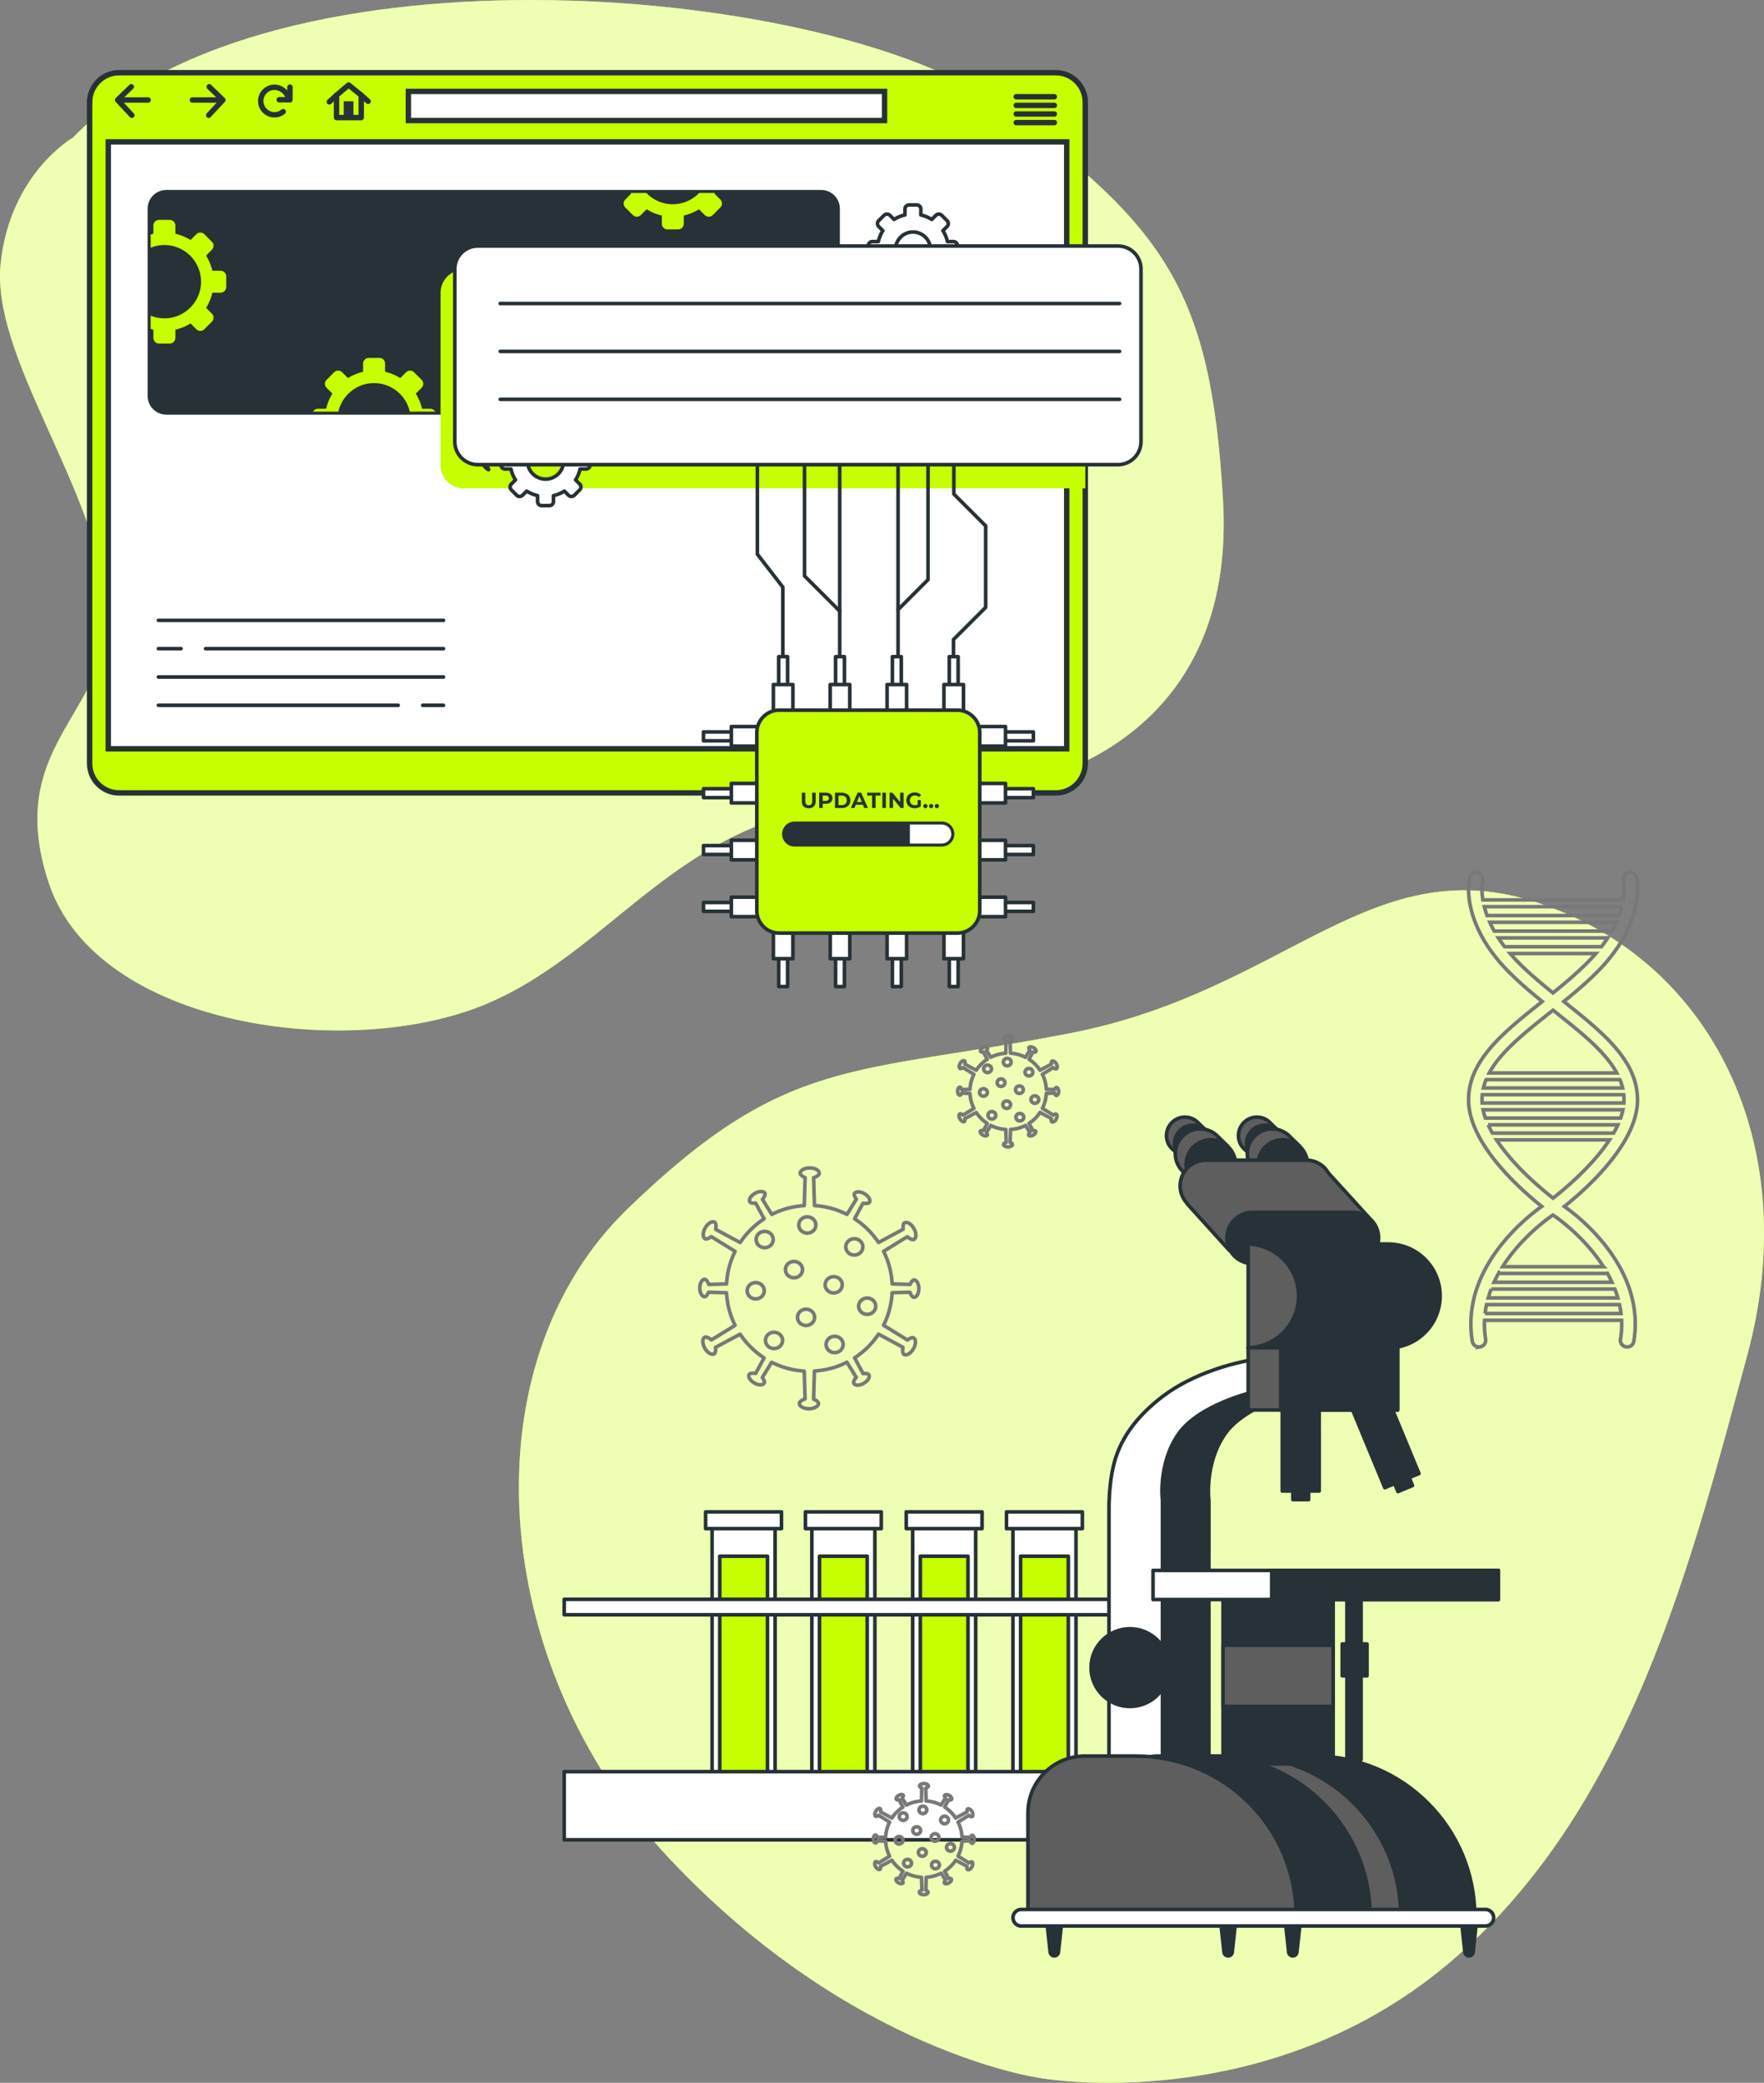 <svg xmlns="http://www.w3.org/2000/svg" id="Layer_2" viewBox="0 0 490.14 578.7"><rect x="0" y="0" width="490.14" height="578.7" fill="#808080" stroke="none"/><defs><style>.cls-10,.cls-2,.cls-4,.cls-5,.cls-6,.cls-7,.cls-8,.cls-9{stroke:#263238}.cls-10,.cls-12,.cls-2{fill:#263238}.cls-10,.cls-13,.cls-2,.cls-4,.cls-5,.cls-6,.cls-7,.cls-8{stroke-linecap:round;stroke-linejoin:round}.cls-2{stroke-width:1px}.cls-15,.cls-7,.cls-9{fill:#fff}.cls-9{stroke-miterlimit:10}.cls-17,.cls-4{fill:#c6ff00}.cls-13,.cls-5,.cls-8{fill:none}.cls-5,.cls-9{stroke-width:1.5px}.cls-6{fill:#5e5e5e}.cls-13{stroke:#787878}.cls-15{isolation:isolate;opacity:.7}</style></defs><g id="Layer_1-2" data-name="Layer_1"><g id="Background_Simple"><path d="M20.29 38.21S2.68 48.27.16 73.43c-2.52 25.16 25.16 60.39 29.35 92.26 4.19 31.87-29.35 39.42-15.94 79.68 13.42 40.26 83.87 49.48 121.61 33.55 37.74-15.94 55.35-56.19 111.55-56.19s96.45-26 93.09-83.87c-3.35-57.87-15.94-75.48-61.22-109.03C233.32-3.73 75.64-18.82 20.29 38.21Z" class="cls-17"/><path d="M20.29 38.21S2.68 48.27.16 73.43c-2.52 25.16 25.16 60.39 29.35 92.26 4.19 31.87-29.35 39.42-15.94 79.68 13.42 40.26 83.87 49.48 121.61 33.55 37.74-15.94 55.35-56.19 111.55-56.19s96.45-26 93.09-83.87c-3.35-57.87-15.94-75.48-61.22-109.03C233.32-3.73 75.64-18.82 20.29 38.21Z" class="cls-15"/></g><g id="Window"><path d="M24.9 28.4v183.71c0 4.53 3.67 8.2 8.2 8.2h260.25c4.53 0 8.2-3.67 8.2-8.2V28.4c0-4.53-3.67-8.2-8.2-8.2H33.11c-4.53 0-8.2 3.67-8.2 8.2Z" style="stroke-width:1.5px;fill:#c6ff00;stroke-miterlimit:10;stroke:#263238"/><path d="M30.08 39.42h266.31v168.63H30.08z" class="cls-9"/><path d="M44.01 172.36h79.22m-66.11 7.87h66.11m-79.22 0h6.29m-6.29 7.87h79.22m-5.77 7.87h5.77m-79.22 0h66.63" class="cls-8"/><path d="M46.21 114.79c-2.63 0-4.77-2.14-4.77-4.77V57.97c0-2.63 2.14-4.77 4.77-4.77h181.96c2.63 0 4.77 2.14 4.77 4.77v52.05c0 2.63-2.14 4.77-4.77 4.77H46.21Z" class="cls-12"/><path d="M228.17 53.62c2.4 0 4.35 1.95 4.35 4.35v52.05c0 2.4-1.95 4.35-4.35 4.35H46.21c-2.4 0-4.35-1.95-4.35-4.35V57.97c0-2.4 1.95-4.35 4.35-4.35h181.96m0-.84H46.21c-2.86 0-5.19 2.33-5.19 5.19v52.05c0 2.86 2.33 5.19 5.19 5.19h181.96c2.86 0 5.19-2.33 5.19-5.19V57.97c0-2.86-2.33-5.19-5.19-5.19Z" class="cls-12"/><path d="M194.25 53.62c-1.63 1.69-3.83 2.83-6.28 3.07-3.29.33-6.29-.92-8.36-3.07h-4.37c.04.07.07.14.12.2l-1.61 1.61a1.57 1.57 0 0 0 0 2.23l2.09 2.09c.62.62 1.62.62 2.23 0l1.61-1.61c1.28.8 2.69 1.4 4.21 1.74v2.28c0 .87.71 1.58 1.58 1.58h2.95c.87 0 1.58-.71 1.58-1.58v-2.28c1.51-.35 2.93-.94 4.21-1.74l1.61 1.61c.62.62 1.62.62 2.23 0l2.09-2.09c.62-.62.62-1.62 0-2.23l-1.61-1.61c.04-.07.08-.14.12-.2h-4.38Zm-74.7 59.96h-2.28c-.35-1.51-.94-2.93-1.74-4.21l1.61-1.61c.62-.62.62-1.62 0-2.23l-2.09-2.09a1.57 1.57 0 0 0-2.23 0l-1.61 1.61c-1.28-.8-2.69-1.4-4.21-1.74v-2.28c0-.87-.71-1.58-1.58-1.58h-2.95c-.87 0-1.58.71-1.58 1.58v2.28c-1.51.35-2.93.94-4.21 1.74l-1.61-1.61a1.57 1.57 0 0 0-2.23 0l-2.09 2.09a1.57 1.57 0 0 0 0 2.23l1.61 1.61c-.8 1.28-1.4 2.69-1.74 4.21h-2.28c-.58 0-1.08.32-1.36.78h7.04c.96-4.18 4.53-7.43 8.88-7.86a10.19 10.19 0 0 1 10.96 7.86h7.04c-.27-.47-.78-.78-1.36-.78ZM44.2 95.46h2.95c.87 0 1.58-.71 1.58-1.58V91.6c1.51-.35 2.93-.94 4.21-1.74l1.61 1.61c.62.62 1.62.62 2.23 0l2.09-2.09c.62-.62.62-1.62 0-2.23l-1.61-1.61c.8-1.28 1.4-2.69 1.74-4.21h2.28c.87 0 1.58-.71 1.58-1.58V76.8c0-.87-.71-1.58-1.58-1.58H59c-.35-1.51-.94-2.93-1.74-4.21l1.61-1.61c.62-.62.62-1.62 0-2.23l-2.09-2.09a1.57 1.57 0 0 0-2.23 0l-1.61 1.61c-1.28-.8-2.69-1.4-4.21-1.74v-2.28c0-.87-.71-1.58-1.58-1.58H44.2c-.87 0-1.58.71-1.58 1.58v2.28c-.26.06-.51.14-.76.21v3.68c.88-.36 1.81-.6 2.78-.7 6.44-.64 11.8 4.73 11.17 11.17-.47 4.76-4.33 8.62-9.09 9.09-1.73.17-3.38-.1-4.86-.7v3.69c.25.07.51.15.76.21v2.28c0 .87.71 1.58 1.58 1.58Z" class="cls-17"/><path d="M113.47 25.4h132.31v8.1H113.47z" class="cls-9"/><path d="m36.48 24.11-3.81 3.67 3.96 4.24m-3.96-4.24h8.48m16.97-3.67 3.81 3.67-3.95 4.24m3.95-4.24h-8.48m26.71-.49c-.41-1.66-2.1-3.04-3.89-3.04a3.82 3.82 0 1 0 0 7.64 3.8 3.8 0 0 0 2.42-.86" class="cls-5"/><path d="M77.59 27.72h2.97v-3.53m19.82 2.27-3.52-2.85-3.35 2.85v6.21h6.87v-6.21z" class="cls-5"/><path d="M95.52 28.14h2.68v4.3h-2.68z" class="cls-12"/><path d="m93.51 26.46-2.01 1.85m8.88-1.85 1.9 1.69m180.08-1.27h10.61m-10.61 2.4h10.61m-10.61 2.39h10.61m-10.61 2.39h10.61" class="cls-5"/><path d="M301.57 74.95H128.8c-3.52 0-6.38 2.86-6.38 6.38v47.98c0 3.52 2.86 6.38 6.38 6.38h172.77V74.95Z" class="cls-17"/></g><g id="Device_1"><path d="M217.51 183.9v-20.76l-7.07-9.16v-36.15m22.88 67.32V83.31m16.22 100.59v-14.52l8.32-8.32v-39.9l10.82-19.13V90.79" class="cls-8"/><path d="M264.93 184.32v-6.62l8.95-8.95v-22.63l-8.84-8.84v-17.37m-31.72 49.88-9.78-9.77V117m26 52.38v-53.21" class="cls-8"/><path d="M195.47 250.75h11.11v2.47h-11.11z" class="cls-7"/><path d="M203.21 249.27h11.11v5.43h-11.11zm-7.74-14.32h11.11v2.47h-11.11z" class="cls-7"/><path d="M203.21 233.47h11.11v5.43h-11.11zm-7.74-14.32h11.11v2.47h-11.11z" class="cls-7"/><path d="M203.21 217.67h11.11v5.43h-11.11zm-7.74-14.31h11.11v2.47h-11.11z" class="cls-7"/><path d="M203.21 201.88h11.11v5.43h-11.11zm72.81 1.48h11.11v2.47h-11.11z" class="cls-7"/><path d="M268.28 201.87h11.11v5.43h-11.11zm7.74 17.28h11.11v2.47h-11.11z" class="cls-7"/><path d="M268.28 217.67h11.11v5.43h-11.11zm7.74 17.28h11.11v2.47h-11.11z" class="cls-7"/><path d="M268.28 233.47h11.11v5.43h-11.11zm7.74 17.28h11.11v2.47h-11.11z" class="cls-7"/><path d="M268.28 249.27h11.11v5.43h-11.11zm-51.91-66.82h2.47v11.11h-2.47z" class="cls-7"/><path d="M214.89 190.2h5.43v11.11h-5.43zm17.28-7.75h2.47v11.11h-2.47z" class="cls-7"/><path d="M230.68 190.2h5.43v11.11h-5.43zm17.28-7.75h2.47v11.11h-2.47z" class="cls-7"/><path d="M246.48 190.2h5.43v11.11h-5.43zm17.28-7.75h2.47v11.11h-2.47z" class="cls-7"/><path d="M262.28 190.2h5.43v11.11h-5.43zm1.48 72.81h2.47v11.11h-2.47z" class="cls-7"/><path d="M262.28 255.27h5.43v11.11h-5.43zm-14.32 7.74h2.47v11.11h-2.47z" class="cls-7"/><path d="M246.48 255.27h5.43v11.11h-5.43zm-14.31 7.74h2.47v11.11h-2.47z" class="cls-7"/><path d="M230.69 255.27h5.43v11.11h-5.43zm-14.32 7.74h2.47v11.11h-2.47z" class="cls-7"/><path d="M214.89 255.27h5.43v11.11h-5.43z" class="cls-7"/><path d="M272.23 203.55v49.48a6.23 6.23 0 0 1-6.23 6.23h-49.48a6.23 6.23 0 0 1-6.23-6.23v-49.48a6.23 6.23 0 0 1 6.23-6.23H266a6.23 6.23 0 0 1 6.23 6.23Z" class="cls-4"/><path d="M220.8 234.8a3.06 3.06 0 1 1 0-6.12h40.9a3.06 3.06 0 1 1 0 6.12h-40.9Z" style="fill:#fff"/><path d="M261.69 229.1c1.46 0 2.64 1.18 2.64 2.64s-1.18 2.64-2.64 2.64h-40.9c-1.46 0-2.64-1.18-2.64-2.64s1.18-2.64 2.64-2.64h40.9m0-.84h-40.9c-1.92 0-3.48 1.56-3.48 3.48s1.56 3.48 3.48 3.48h40.9c1.92 0 3.48-1.56 3.48-3.48s-1.56-3.48-3.48-3.48Z" class="cls-12"/><path d="M252.32 229.1H221.8c-2.01 0-3.64 1.18-3.64 2.64s1.63 2.64 3.64 2.64h30.52v-5.29h0Z" class="cls-10"/><path d="M222.79 222.63v-2.38h.98v2.35c0 .81.35 1.14.95 1.14s.95-.33.95-1.14v-2.35h.97v2.38c0 1.25-.72 1.94-1.93 1.94s-1.93-.69-1.93-1.94Zm8.52-.84c0 .95-.71 1.54-1.85 1.54h-.86v1.17h-.98v-4.26h1.84c1.14 0 1.85.59 1.85 1.54Zm-1 0c0-.47-.3-.74-.91-.74h-.8v1.48h.8c.6 0 .91-.27.91-.74Zm1.7-1.54h1.93c1.39 0 2.35.84 2.35 2.13s-.95 2.13-2.35 2.13h-1.93v-4.26Zm1.88 3.45c.84 0 1.4-.5 1.4-1.32s-.55-1.32-1.4-1.32h-.9v2.64h.9Zm5.88-.11h-1.98l-.38.91h-1.01l1.9-4.26h.97l1.9 4.26h-1.03l-.38-.91Zm-.31-.75-.68-1.63-.67 1.63h1.35Zm2.84-1.79h-1.36v-.8h3.71v.8h-1.36v3.45h-.98v-3.45Zm2.87-.8h.98v4.26h-.98v-4.26Zm5.9 0v4.26h-.81l-2.12-2.58v2.58h-.97v-4.26h.81l2.12 2.58v-2.58h.97Zm3.89 2.06h.9v1.73c-.47.35-1.11.54-1.72.54-1.34 0-2.32-.92-2.32-2.2s.98-2.2 2.34-2.2c.75 0 1.37.26 1.78.74l-.63.58c-.31-.33-.67-.48-1.1-.48-.83 0-1.39.55-1.39 1.36s.57 1.36 1.38 1.36c.27 0 .52-.05.77-.18v-1.25Zm1.58 1.65c0-.35.26-.58.59-.58s.59.23.59.58-.26.6-.59.6-.59-.25-.59-.6Zm1.59 0c0-.35.26-.58.59-.58s.59.23.59.58-.26.6-.59.6-.59-.25-.59-.6Zm1.59 0c0-.35.26-.58.59-.58s.59.23.59.58-.26.6-.59.6-.59-.25-.59-.6Z" class="cls-12"/></g><g id="Character"><path d="M130.78 121.12s-.18-4.23.7-3.17 1.06 2.99 1.41 4.93c0 0 .53-3.7 1.06-2.64s.7 2.29.53 4.23c-.18 1.94.53 4.76 1.23 5.81.7 1.06-3.7-1.94-4.93-9.16Z" style="stroke-miterlimit:10;fill:#fff;stroke:#263238"/><path d="M266.04 70.39v-2.13c0-.63-.51-1.14-1.14-1.14h-1.64a9.77 9.77 0 0 0-1.26-3.03l1.16-1.16c.44-.44.44-1.16 0-1.61l-1.5-1.5c-.44-.44-1.16-.44-1.61 0l-1.16 1.16a9.77 9.77 0 0 0-3.03-1.26v-1.64c0-.63-.51-1.14-1.14-1.14h-2.13c-.63 0-1.14.51-1.14 1.14v1.64a9.77 9.77 0 0 0-3.03 1.26l-1.16-1.16c-.44-.44-1.16-.44-1.61 0l-1.5 1.5c-.44.44-.44 1.16 0 1.61l1.16 1.16a9.77 9.77 0 0 0-1.26 3.03h-1.64c-.63 0-1.14.51-1.14 1.14v2.13c0 .63.51 1.14 1.14 1.14h1.64a9.77 9.77 0 0 0 1.26 3.03l-1.16 1.16c-.44.44-.44 1.16 0 1.61l1.5 1.5c.44.44 1.16.44 1.61 0l1.16-1.16a9.77 9.77 0 0 0 3.03 1.26v1.64c0 .63.51 1.14 1.14 1.14h2.13c.63 0 1.14-.51 1.14-1.14v-1.64a9.77 9.77 0 0 0 3.03-1.26l1.16 1.16c.44.44 1.16.44 1.61 0l1.5-1.5c.44-.44.44-1.16 0-1.61L262 74.56a9.77 9.77 0 0 0 1.26-3.03h1.64c.63 0 1.14-.51 1.14-1.14Zm-11.87 3.77c-3.07.3-5.64-2.26-5.33-5.33.23-2.27 2.06-4.11 4.34-4.34 3.07-.3 5.64 2.26 5.33 5.33-.22 2.27-2.06 4.11-4.34 4.34Zm-90.21 55.01v-2.13c0-.63-.51-1.14-1.14-1.14h-1.64a9.77 9.77 0 0 0-1.26-3.03l1.16-1.16c.44-.44.44-1.16 0-1.61l-1.5-1.5c-.44-.44-1.16-.44-1.61 0l-1.16 1.16a9.77 9.77 0 0 0-3.03-1.26v-1.64c0-.63-.51-1.14-1.14-1.14h-2.13c-.63 0-1.14.51-1.14 1.14v1.64a9.77 9.77 0 0 0-3.03 1.26l-1.16-1.16c-.44-.44-1.16-.44-1.61 0l-1.5 1.5c-.44.44-.44 1.16 0 1.61l1.16 1.16a9.77 9.77 0 0 0-1.26 3.03h-1.64c-.63 0-1.14.51-1.14 1.14v2.13c0 .63.51 1.14 1.14 1.14h1.64a9.77 9.77 0 0 0 1.26 3.03l-1.16 1.16c-.44.44-.44 1.16 0 1.61l1.5 1.5c.44.44 1.16.44 1.61 0l1.16-1.16a9.77 9.77 0 0 0 3.03 1.26v1.64c0 .63.51 1.14 1.14 1.14h2.13c.63 0 1.14-.51 1.14-1.14v-1.64a9.77 9.77 0 0 0 3.03-1.26l1.16 1.16c.44.44 1.16.44 1.61 0l1.5-1.5c.44-.44.44-1.16 0-1.61l-1.16-1.16a9.77 9.77 0 0 0 1.26-3.03h1.64c.63 0 1.14-.51 1.14-1.14Zm-11.86 3.93a5.026 5.026 0 0 1-5.51-5.51c.23-2.35 2.13-4.25 4.48-4.48a5.026 5.026 0 0 1 5.51 5.51c-.23 2.35-2.13 4.25-4.48 4.48Z" class="cls-7"/><path d="M310.65 129.1h-177.9c-3.52 0-6.38-2.86-6.38-6.38V74.74c0-3.52 2.86-6.38 6.38-6.38h177.9c3.52 0 6.38 2.86 6.38 6.38v47.98c0 3.52-2.86 6.38-6.38 6.38Z" class="cls-7"/><path d="M311.08 84.33h-172.1m172.1 13.31h-172.1m172.1 13.31h-172.1" class="cls-8"/></g><g id="Background_Simple-2" data-name="Background_Simple"><path d="M289.02 577.38s61.75 11.15 112.88-31.34c51.13-42.5 68.24-112.89 83.6-169.55 15.36-56.66-8.34-107.78-56.18-124.97-47.84-17.18-71.04 23.66-131.77 35.51-60.73 11.85-78.7 5.79-123.19 48.86-44.49 43.06-39.11 126.48 11.6 180.47 50.71 53.99 103.06 61.01 103.06 61.01Z" class="cls-17"/><path d="M289.02 577.38s61.75 11.15 112.88-31.34c51.13-42.5 68.24-112.89 83.6-169.55 15.36-56.66-8.34-107.78-56.18-124.97-47.84-17.18-71.04 23.66-131.77 35.51-60.73 11.85-78.7 5.79-123.19 48.86-44.49 43.06-39.11 126.48 11.6 180.47 50.71 53.99 103.06 61.01 103.06 61.01Z" class="cls-15"/></g><path d="M292.33 502.97h-4.24c-3.66 0-6.63-2.97-6.63-6.63v-72.68h17.51v72.68c0 3.66-2.97 6.63-6.63 6.63Z" class="cls-7"/><path d="M290.21 499.63h0c-3.66 0-6.63-2.97-6.63-6.63v-60.61h13.26V493c0 3.66-2.97 6.63-6.63 6.63Z" class="cls-4"/><path d="M264.46 502.97h-4.24c-3.66 0-6.63-2.97-6.63-6.63v-72.68h17.51v72.68c0 3.66-2.97 6.63-6.63 6.63Z" class="cls-7"/><path d="M251.8 420.08h21.08v4.64H251.8z" class="cls-7"/><path d="M262.34 499.63h0c-3.66 0-6.63-2.97-6.63-6.63v-60.61h13.26V493c0 3.66-2.97 6.63-6.63 6.63Z" class="cls-4"/><path d="M236.45 502.97h-4.24c-3.66 0-6.63-2.97-6.63-6.63v-72.68h17.51v72.68c0 3.66-2.97 6.63-6.63 6.63Z" class="cls-7"/><path d="M223.79 420.08h21.08v4.64h-21.08z" class="cls-7"/><path d="M234.33 499.63h0c-3.66 0-6.63-2.97-6.63-6.63v-60.61h13.26V493c0 3.66-2.97 6.63-6.63 6.63Z" class="cls-4"/><path d="M208.73 502.97h-4.24c-3.66 0-6.63-2.97-6.63-6.63v-72.68h17.51v72.68c0 3.66-2.97 6.63-6.63 6.63Z" class="cls-7"/><path d="M196.06 420.08h21.08v4.64h-21.08z" class="cls-7"/><path d="M206.62 499.63h0c-3.66 0-6.63-2.97-6.63-6.63v-60.61h13.26V493c0 3.66-2.97 6.63-6.63 6.63Z" class="cls-4"/><path d="M279.66 420.08h21.08v4.64h-21.08zm-122.89 72.17h156.48v18.94H156.77zm0-47.88h156.48v4.29H156.77z" class="cls-7"/><g id="Graphics"><path d="M252.82 359.04c.19.55.65 1.42 1.14 1.42.74 0 1.35-1.08 1.35-2.41s-.6-2.41-1.35-2.41c-.44 0-.88.77-1.08 1.23l-4.99-.14c-.17-3.24-1-6.3-2.38-9.05l6.58-4.06c.48.42 1.4 1 1.87.73.71-.41.69-1.77-.04-3.03-.73-1.27-1.9-1.96-2.61-1.55-.42.24-.42 1.22-.35 1.77l-6.85 3.69a22.979 22.979 0 0 0-6.66-6.59l2.34-4.33c.57.11 1.56.15 1.8-.27.37-.64-.26-1.71-1.41-2.37s-2.39-.68-2.76-.04c-.22.38.22 1.15.53 1.55l-2.62 4.24c-2.74-1.4-5.79-2.25-9.03-2.45l-.23-7.73c.61-.21 1.57-.72 1.57-1.25 0-.82-1.18-1.48-2.65-1.48s-2.65.66-2.65 1.48c0 .48.84.97 1.36 1.19l-.23 7.8c-3.24.2-6.29 1.05-9.03 2.45l-2.58-4.19c.38-.44.91-1.28.66-1.7-.37-.64-1.61-.63-2.76.04-1.15.66-1.78 1.73-1.41 2.37.22.38 1.11.38 1.61.32l2.36 4.38a23.227 23.227 0 0 0-6.66 6.59l-6.79-3.66c.12-.63.16-1.72-.3-1.98-.71-.41-1.88.29-2.61 1.55-.73 1.27-.75 2.62-.04 3.03.42.24 1.26-.25 1.71-.58l6.63 4.09a22.95 22.95 0 0 0-2.38 9.05l-4.94.14c-.19-.55-.65-1.42-1.14-1.42-.74 0-1.35 1.08-1.35 2.41s.6 2.41 1.35 2.41c.44 0 .88-.77 1.08-1.23l4.99.14c.17 3.24 1 6.3 2.38 9.05l-6.58 4.06c-.48-.42-1.4-1-1.87-.73-.71.41-.69 1.77.04 3.03.73 1.27 1.9 1.96 2.61 1.55.42-.24.42-1.22.35-1.77l6.85-3.69c1.74 2.63 4.01 4.87 6.66 6.59l-2.34 4.33c-.57-.11-1.56-.15-1.8.27-.37.64.26 1.71 1.41 2.37 1.15.66 2.39.68 2.76.04.22-.38-.22-1.15-.53-1.55l2.62-4.24c2.74 1.4 5.79 2.25 9.03 2.45l.23 7.73c-.61.21-1.57.72-1.57 1.25 0 .82 1.18 1.48 2.65 1.48s2.65-.66 2.65-1.48c0-.48-.84-.97-1.36-1.19l.23-7.8c3.24-.2 6.29-1.05 9.03-2.45l2.59 4.19c-.38.44-.91 1.28-.66 1.7.37.64 1.61.63 2.76-.04 1.15-.66 1.78-1.73 1.41-2.37-.22-.38-1.11-.38-1.61-.32l-2.36-4.38c2.64-1.72 4.91-3.96 6.65-6.59l6.79 3.66c-.12.63-.16 1.72.3 1.98.71.41 1.88-.29 2.61-1.55.73-1.27.75-2.62.04-3.03-.42-.24-1.26.25-1.71.58l-6.63-4.09a22.95 22.95 0 0 0 2.38-9.05l4.94-.14Z" class="cls-13"/><path d="M226.69 340.36c0 1.25-1.06 2.26-2.37 2.26s-2.37-1.01-2.37-2.26 1.06-2.26 2.37-2.26 2.37 1.01 2.37 2.26Zm-14.34 18.28c0 1.25-1.06 2.26-2.37 2.26s-2.37-1.01-2.37-2.26 1.06-2.26 2.37-2.26 2.37 1.01 2.37 2.26Zm10.63-5.88c0 1.25-1.06 2.26-2.37 2.26s-2.37-1.01-2.37-2.26 1.06-2.26 2.37-2.26 2.37 1.01 2.37 2.26Zm-5.54 19.67c0 1.25-1.06 2.26-2.37 2.26s-2.37-1.01-2.37-2.26 1.06-2.26 2.37-2.26 2.37 1.01 2.37 2.26Zm25.88-9.5c0 1.25-1.06 2.26-2.37 2.26s-2.37-1.01-2.37-2.26 1.06-2.26 2.37-2.26 2.37 1.01 2.37 2.26Zm-16.98 3.09c0 1.25-1.06 2.26-2.37 2.26s-2.37-1.01-2.37-2.26 1.06-2.26 2.37-2.26 2.37 1.01 2.37 2.26Zm7.68-9.04c0 1.25-1.06 2.26-2.37 2.26s-2.37-1.01-2.37-2.26 1.06-2.26 2.37-2.26 2.37 1.01 2.37 2.26Zm5.73-10.53c0 1.25-1.06 2.26-2.37 2.26s-2.37-1.01-2.37-2.26 1.06-2.26 2.37-2.26 2.37 1.01 2.37 2.26Zm-5.47 27.11c0 1.25-1.06 2.26-2.37 2.26s-2.37-1.01-2.37-2.26 1.06-2.26 2.37-2.26 2.37 1.01 2.37 2.26Zm-19.44-29.16c0 1.25-1.06 2.26-2.37 2.26s-2.37-1.01-2.37-2.26 1.06-2.26 2.37-2.26 2.37 1.01 2.37 2.26Zm54.74 167.09c.09.25.3.66.52.66.34 0 .62-.5.62-1.11s-.28-1.11-.62-1.11c-.2 0-.41.35-.5.57l-2.3-.07a10.44 10.44 0 0 0-1.1-4.17l3.03-1.87c.22.19.65.46.86.34.33-.19.32-.82-.02-1.4s-.88-.9-1.2-.72c-.19.11-.19.56-.16.82l-3.16 1.7c-.8-1.21-1.85-2.25-3.07-3.04l1.08-2c.26.05.72.07.83-.13.17-.3-.12-.79-.65-1.09s-1.1-.31-1.27-.02c-.1.18.1.53.24.72l-1.21 1.96a10.59 10.59 0 0 0-4.17-1.13l-.1-3.57c.28-.1.72-.33.72-.58 0-.38-.55-.68-1.22-.68s-1.22.31-1.22.68c0 .22.39.45.62.55l-.1 3.6c-1.49.09-2.9.49-4.17 1.13l-1.19-1.93c.18-.2.42-.59.31-.78-.17-.3-.74-.29-1.27.02s-.82.8-.65 1.09c.1.18.51.18.74.15l1.09 2.02c-1.22.79-2.27 1.83-3.07 3.04l-3.13-1.69c.06-.29.07-.79-.14-.92-.33-.19-.87.13-1.2.72-.34.58-.34 1.21-.02 1.4.19.11.58-.11.79-.27l3.06 1.89c-.63 1.27-1.02 2.68-1.1 4.17l-2.28.07c-.09-.25-.3-.66-.52-.66-.34 0-.62.5-.62 1.11s.28 1.11.62 1.11c.2 0 .41-.35.5-.57l2.3.07c.08 1.49.46 2.91 1.1 4.17l-3.03 1.87c-.22-.19-.65-.46-.86-.34-.33.19-.32.82.02 1.4s.88.9 1.2.72c.19-.11.19-.56.16-.82l3.16-1.7c.8 1.21 1.85 2.25 3.07 3.04l-1.08 2c-.26-.05-.72-.07-.83.13-.17.3.12.79.65 1.09.53.31 1.1.31 1.27.02.1-.18-.1-.53-.24-.72l1.21-1.96c1.26.64 2.67 1.04 4.17 1.13l.1 3.57c-.28.1-.72.33-.72.58 0 .38.55.68 1.22.68s1.22-.31 1.22-.68c0-.22-.39-.45-.62-.55l.1-3.6c1.49-.09 2.9-.49 4.17-1.13l1.19 1.93c-.18.2-.42.59-.31.78.17.3.74.29 1.27-.02s.82-.8.65-1.09c-.1-.18-.51-.18-.74-.15l-1.09-2.02c1.22-.79 2.27-1.83 3.07-3.04l3.13 1.69c-.06.29-.07.79.14.91.33.19.87-.13 1.2-.72.34-.58.34-1.21.02-1.4-.19-.11-.58.11-.79.27l-3.06-1.89c.63-1.27 1.02-2.68 1.1-4.17l2.28-.07Z" class="cls-13"/><ellipse cx="256.43" cy="502.88" class="cls-13" rx="1.09" ry="1.04"/><path d="M250.91 511.31c0 .58-.49 1.04-1.09 1.04s-1.09-.47-1.09-1.04.49-1.04 1.09-1.04 1.09.47 1.09 1.04Z" class="cls-13"/><ellipse cx="254.71" cy="508.6" class="cls-13" rx="1.09" ry="1.04"/><path d="M253.26 517.67c0 .58-.49 1.04-1.09 1.04s-1.09-.47-1.09-1.04.49-1.04 1.09-1.04 1.09.47 1.09 1.04Zm11.93-4.38c0 .58-.49 1.04-1.1 1.04s-1.09-.47-1.09-1.04.49-1.04 1.09-1.04c.6 0 1.1.47 1.1 1.04Zm-7.83 1.42c0 .58-.49 1.04-1.09 1.04s-1.09-.47-1.09-1.04.49-1.04 1.09-1.04 1.09.47 1.09 1.04Zm3.54-4.17c0 .58-.49 1.04-1.09 1.04s-1.09-.47-1.09-1.04.49-1.04 1.09-1.04 1.09.47 1.09 1.04Zm2.65-4.86c0 .58-.49 1.04-1.09 1.04s-1.1-.47-1.1-1.04.49-1.04 1.1-1.04 1.09.47 1.09 1.04Zm-2.53 12.51c0 .58-.49 1.04-1.09 1.04s-1.09-.47-1.09-1.04.49-1.04 1.09-1.04 1.09.47 1.09 1.04Zm-8.96-13.45c0 .58-.49 1.04-1.1 1.04s-1.09-.47-1.09-1.04.49-1.04 1.09-1.04 1.1.47 1.1 1.04Zm40.95-201.02c.09.25.3.66.52.66.34 0 .62-.5.62-1.11s-.28-1.11-.62-1.11c-.2 0-.41.35-.5.57l-2.3-.07a10.44 10.44 0 0 0-1.1-4.17l3.03-1.87c.22.19.65.46.86.34.33-.19.32-.82-.02-1.4s-.88-.9-1.2-.72c-.19.11-.19.56-.16.82l-3.16 1.7c-.8-1.21-1.85-2.25-3.07-3.04l1.08-2c.26.05.72.07.83-.13.17-.3-.12-.79-.65-1.09s-1.1-.31-1.27-.02c-.1.18.1.53.24.72l-1.21 1.96a10.59 10.59 0 0 0-4.17-1.13l-.1-3.57c.28-.1.72-.33.72-.58 0-.38-.55-.68-1.22-.68s-1.22.31-1.22.68c0 .22.39.45.62.55l-.1 3.6c-1.49.09-2.9.49-4.17 1.13l-1.19-1.93c.18-.2.42-.59.31-.78-.17-.3-.74-.29-1.27.02s-.82.8-.65 1.09c.1.18.51.18.74.15l1.09 2.02c-1.22.79-2.27 1.83-3.07 3.04l-3.13-1.69c.06-.29.08-.79-.14-.92-.33-.19-.87.13-1.2.72s-.34 1.21-.02 1.4c.19.11.58-.11.79-.27l3.06 1.89c-.63 1.27-1.02 2.68-1.1 4.17l-2.28.07c-.09-.25-.3-.66-.52-.66-.34 0-.62.5-.62 1.11s.28 1.11.62 1.11c.2 0 .41-.35.5-.57l2.3.07c.08 1.49.46 2.91 1.1 4.17l-3.03 1.87c-.22-.19-.65-.46-.86-.34-.33.19-.32.82.02 1.4s.88.9 1.2.72c.19-.11.19-.56.16-.82l3.16-1.7c.8 1.21 1.85 2.25 3.07 3.04l-1.08 2c-.26-.05-.72-.07-.83.13-.17.3.12.79.65 1.09.53.31 1.1.31 1.27.02.1-.18-.1-.53-.24-.72l1.21-1.96c1.26.64 2.67 1.04 4.17 1.13l.1 3.57c-.28.1-.72.33-.72.58 0 .38.55.68 1.22.68s1.22-.31 1.22-.68c0-.22-.39-.45-.62-.55l.1-3.6c1.49-.09 2.9-.49 4.17-1.13l1.19 1.93c-.18.2-.42.59-.31.78.17.3.74.29 1.27-.02s.82-.8.65-1.09c-.1-.18-.51-.18-.74-.15l-1.09-2.02c1.22-.79 2.27-1.83 3.07-3.04l3.13 1.69c-.06.29-.07.79.14.91.33.19.87-.13 1.2-.72s.35-1.21.02-1.4c-.19-.11-.58.11-.79.27l-3.06-1.89c.63-1.27 1.02-2.68 1.1-4.17l2.28-.06Z" class="cls-13"/><path d="M280.96 295.1c0 .58-.49 1.04-1.09 1.04s-1.09-.47-1.09-1.04.49-1.04 1.09-1.04c.6 0 1.09.47 1.09 1.04Zm-6.61 8.43c0 .58-.49 1.04-1.09 1.04s-1.09-.47-1.09-1.04.49-1.04 1.09-1.04c.6 0 1.09.47 1.09 1.04Z" class="cls-13"/><ellipse cx="278.15" cy="300.82" class="cls-13" rx="1.09" ry="1.04"/><path d="M276.69 309.89c0 .58-.49 1.04-1.09 1.04s-1.09-.47-1.09-1.04.49-1.04 1.09-1.04c.6 0 1.09.47 1.09 1.04Zm11.94-4.38c0 .58-.49 1.04-1.09 1.04s-1.09-.47-1.09-1.04.49-1.04 1.09-1.04 1.09.47 1.09 1.04Zm-7.83 1.43c0 .58-.49 1.04-1.09 1.04s-1.09-.47-1.09-1.04.49-1.04 1.09-1.04 1.09.47 1.09 1.04Zm3.54-4.17c0 .58-.49 1.04-1.09 1.04s-1.09-.47-1.09-1.04.49-1.04 1.09-1.04c.6 0 1.09.47 1.09 1.04Zm2.65-4.86c0 .58-.49 1.04-1.09 1.04s-1.09-.47-1.09-1.04.49-1.04 1.09-1.04c.6 0 1.09.47 1.09 1.04Zm-2.53 12.5c0 .58-.49 1.04-1.09 1.04s-1.09-.47-1.09-1.04.49-1.04 1.09-1.04c.6 0 1.09.47 1.09 1.04Zm-8.96-13.44c0 .58-.49 1.04-1.1 1.04s-1.09-.47-1.09-1.04.49-1.04 1.09-1.04 1.1.47 1.1 1.04Z" class="cls-13"/><path d="M454.99 305.57c0-10.99-9.8-18.8-20.18-27.06l-.3-.24c3.15-2.56 6.28-5.21 9.16-8.09 13.87-13.87 11.17-25.87 11.04-26.38-.24-1-1.24-1.62-2.25-1.38-1 .24-1.63 1.24-1.4 2.25.04.18.46 2.18-.06 5.37h-38.97c-.52-3.18-.11-5.17-.06-5.37.24-1-.38-2.01-1.38-2.25-1.01-.24-2.02.38-2.26 1.38-.12.5-2.82 12.51 11.04 26.38 2.88 2.88 6.01 5.54 9.16 8.09l-.3.24c-10.38 8.26-20.18 16.07-20.18 27.06 0 11.99 13.89 24.48 20.34 29.63-4.67 3.32-22.57 17.5-19.3 37.48.15.92.95 1.57 1.85 1.57.1 0 .2 0 .3-.02a1.883 1.883 0 0 0 1.55-2.15c-.29-1.8-.38-3.55-.3-5.24h38.08c.08 1.7 0 3.45-.3 5.24-.17 1.02.53 1.98 1.55 2.15.1.02.2.02.3.02.9 0 1.7-.65 1.85-1.57 3.28-20.04-14.75-34.24-19.3-37.47 6.4-5.11 20.33-17.62 20.33-29.63Zm-43.2 0c0-.48.04-.94.08-1.41h39.29c.05.46.08.93.08 1.41 0 .3-.02.6-.04.9h-39.37c-.02-.3-.05-.6-.05-.9Zm39.15 2.78c-.16.77-.37 1.54-.64 2.31h-37.58c-.27-.77-.48-1.54-.64-2.31h38.85Zm-.08-6.06h-38.69c.18-.78.44-1.55.75-2.31h37.19c.3.76.57 1.52.75 2.31Zm-37.37 10.24h36.05c-.35.77-.75 1.54-1.18 2.31h-33.68c-.44-.76-.83-1.53-1.18-2.31Zm2.84-51.94h30.38c-.52.8-1.1 1.62-1.74 2.46h-26.9a40.41 40.41 0 0 1-1.74-2.46Zm31.51-1.88h-32.65c-.48-.85-.89-1.67-1.24-2.46h35.14c-.36.79-.77 1.61-1.24 2.46Zm2.77-6.79c-.19.77-.44 1.59-.76 2.46h-36.67c-.32-.87-.56-1.69-.76-2.46h38.19Zm-28.59 15.61c-.88-.88-1.68-1.75-2.42-2.6h23.82c-.74.86-1.54 1.72-2.42 2.6-2.95 2.95-6.21 5.7-9.5 8.35-3.28-2.65-6.55-5.4-9.5-8.35Zm8.54 13.92c.32-.25.64-.51.96-.77.32.26.64.52.96.77 7.17 5.71 13.62 10.86 16.75 16.67H413.8c3.14-5.81 9.59-10.96 16.75-16.67Zm-13.44 72.37h29.26c.09 0 .17-.03.25-.05.45.81.88 1.65 1.27 2.51h-32.77c.43-.93.89-1.83 1.38-2.7.16.14.37.23.6.23Zm-2.78 4.34h34.36c.31.8.58 1.62.82 2.46h-36c.24-.84.51-1.66.82-2.46Zm-1.71 6.79c.1-.84.25-1.65.42-2.46h36.94c.17.81.32 1.62.42 2.46h-37.78Zm32.9-13H417.5c5.52-8.68 13.6-14.09 14.01-14.36.01 0 .03.02.04.03.13.09 8.38 5.52 13.98 14.33Zm-14.01-19.05c-3.63-2.85-11.06-9.14-15.7-16.19h31.39c-4.64 7.07-12.09 13.37-15.69 16.19Z" style="stroke:#787878;fill:none;stroke-miterlimit:10"/></g><g id="Device"><path d="m334.9 313.89-1.92-1.87c-.11-.12-.22-.22-.34-.33h0c-.91-.81-2.09-1.3-3.39-1.3a5.134 5.134 0 0 0-4.32 7.9h0l.04.05c.32.49.73.92 1.2 1.27l1.7 1.81.76-.81c.21.02.41.04.63.04a5.134 5.134 0 0 0 5.04-6.1l.62-.67Z" class="cls-6"/><circle cx="331.48" cy="317.76" r="5.13" class="cls-10"/><path d="m341.04 318.36-2.57-2.51c-.14-.15-.3-.3-.45-.44h-.01a6.757 6.757 0 0 0-4.55-1.74 6.88 6.88 0 0 0-6.88 6.88c0 1.37.4 2.64 1.09 3.71h-.01l.05.07c.43.66.98 1.23 1.61 1.71l2.28 2.43 1.02-1.09c.28.03.56.06.84.06 3.8 0 6.88-3.08 6.88-6.88 0-.44-.05-.88-.13-1.3l.84-.89Z" class="cls-6"/><circle cx="336.45" cy="323.55" r="6.88" class="cls-10"/><path d="m354.9 313.89-1.92-1.87c-.11-.12-.22-.22-.34-.33h0c-.91-.81-2.09-1.3-3.39-1.3a5.134 5.134 0 0 0-4.32 7.9h0l.04.05c.32.49.73.92 1.2 1.27l1.7 1.81.76-.81c.21.02.41.04.63.04a5.134 5.134 0 0 0 5.04-6.1l.62-.67Z" class="cls-6"/><circle cx="351.47" cy="317.76" r="5.13" class="cls-10"/><path d="m361.03 318.36-2.57-2.51c-.14-.15-.3-.3-.45-.44H358a6.757 6.757 0 0 0-4.55-1.74 6.88 6.88 0 0 0-6.88 6.88c0 1.37.4 2.64 1.09 3.71h-.01l.05.07c.43.66.98 1.23 1.61 1.71l2.28 2.43 1.02-1.09c.28.03.56.06.84.06 3.8 0 6.88-3.08 6.88-6.88 0-.44-.05-.88-.13-1.3l.84-.89Z" class="cls-6"/><path d="M363.32 323.55a6.88 6.88 0 1 1-13.76 0 6.88 6.88 0 1 1 13.76 0Z" class="cls-10"/><path d="M369.14 325.96c-.36-.64-.82-1.21-1.36-1.71l-.17-.21h-.05a7.142 7.142 0 0 0-4.62-1.69h-27.89c-3.94 0-7.13 3.19-7.13 7.13h0c0 1.91.75 3.64 1.98 4.92l-.09.02 11.89 13.13 38.67-9.25-11.23-12.35Z" class="cls-6"/><path d="M375.93 351.09h-27.89c-3.94 0-7.13-3.19-7.13-7.13h0c0-3.94 3.19-7.13 7.13-7.13h27.89c3.94 0 7.13 3.19 7.13 7.13h0c0 3.94-3.19 7.13-7.13 7.13Z" class="cls-10"/><path d="M386.16 345.65h-39.34l3.5 9.17-3.5 19.66h39.34c7.76-.23 13.99-6.59 13.99-14.41s-6.22-14.18-13.99-14.41Z" class="cls-10"/><path d="M346.82 345.65v28.83c7.76-.23 13.99-6.59 13.99-14.41s-6.22-14.18-13.99-14.41Z" class="cls-6"/><path d="M361.25 377.77s-14.43 1.97-25.35 10.27c-10.93 8.31-13.11 16.39-13.99 20.98-.87 4.59-.87 9.62-.87 9.62v75.19h14.86V416.9s-1.31-10.05 4.37-18.36c5.68-8.31 20.98-11.8 20.98-11.8v-8.96h0Z" class="cls-10"/><path d="M348.35 377.77s-14.43 1.97-25.35 10.27c-10.93 8.31-13.11 16.39-13.99 20.98-.87 4.59-.87 9.62-.87 9.62v75.19H323V416.9s-1.31-10.05 4.37-18.36c5.68-8.31 20.98-11.8 20.98-11.8v-8.96Z" class="cls-7"/><circle cx="313.96" cy="463.34" r="10.8" style="stroke-linecap:round;stroke-linejoin:round;fill:#263238;stroke:#263238;stroke-width:1px"/><path d="M359.23 413.83h4.37v2.84h-4.37z" class="cls-10"/><path d="M356.28 388.04h10.27v26.23h-10.27z" class="cls-10"/><path d="m387.347 411.805 4.037-1.672 1.087 2.623-4.038 1.673z" class="cls-2"/><path d="m374.746 389.121 9.488-3.93 10.038 24.234-9.488 3.93z" class="cls-2"/><path d="M346.82 374.48h41.53v17.28h-41.53z" class="cls-6"/><path d="M355.86 374.48h32.49v17.28h-32.49zm23.97 82.3h-1.64v-14.1h-3.94v14.1h-1.31v8.85h1.31v23.28h3.94v-23.28h1.64v-8.85z" class="cls-10"/><path d="M409.77 532.51h-74.53v-28.82c0-8.71 7.06-15.77 15.77-15.77h14.18c24.63 0 44.59 19.96 44.59 44.59h0Z" class="cls-10"/><path d="M389.22 532.51h-74.53v-28.82c0-8.71 7.06-15.77 15.77-15.77h14.18c24.63 0 44.59 19.96 44.59 44.59h0Z" class="cls-6"/><path d="M339.83 441.15h30.6v48.96h-30.6z" class="cls-10"/><path d="M339.83 457.14h30.6v16.99h-30.6z" class="cls-6"/><path d="M380.7 532.51h-74.53v-28.82c0-8.71 7.06-15.77 15.77-15.77h14.18c24.63 0 44.59 19.96 44.59 44.59h0Zm-87.75 10.93h0c-.59 0-1.09-.44-1.15-1.03l-.93-8.58h4.15l-.93 8.58a1.15 1.15 0 0 1-1.15 1.03Zm48.3 0h0c-.59 0-1.09-.44-1.15-1.03l-.93-8.58h4.15l-.93 8.58a1.15 1.15 0 0 1-1.15 1.03Zm17.97 0h0c-.59 0-1.09-.44-1.15-1.03l-.93-8.58h4.15l-.93 8.58a1.15 1.15 0 0 1-1.15 1.03Zm48.96 0h0c-.59 0-1.09-.44-1.15-1.03l-.93-8.58h4.15l-.93 8.58a1.15 1.15 0 0 1-1.15 1.03Z" class="cls-10"/><path d="M360.16 532.51h-74.53v-28.82c0-8.71 7.06-15.77 15.77-15.77h14.18c24.63 0 44.59 19.96 44.59 44.59h0Z" class="cls-6"/><path d="M412.72 535.14H283.77a2.3 2.3 0 0 1-2.3-2.3h0a2.3 2.3 0 0 1 2.3-2.3h128.95a2.3 2.3 0 0 1 2.3 2.3h0a2.3 2.3 0 0 1-2.3 2.3Zm-92.34-98.8h95.95v8.09h-95.95z" class="cls-7"/><path d="M353.35 436.34h62.98v8.09h-62.98z" class="cls-10"/></g></g></svg>